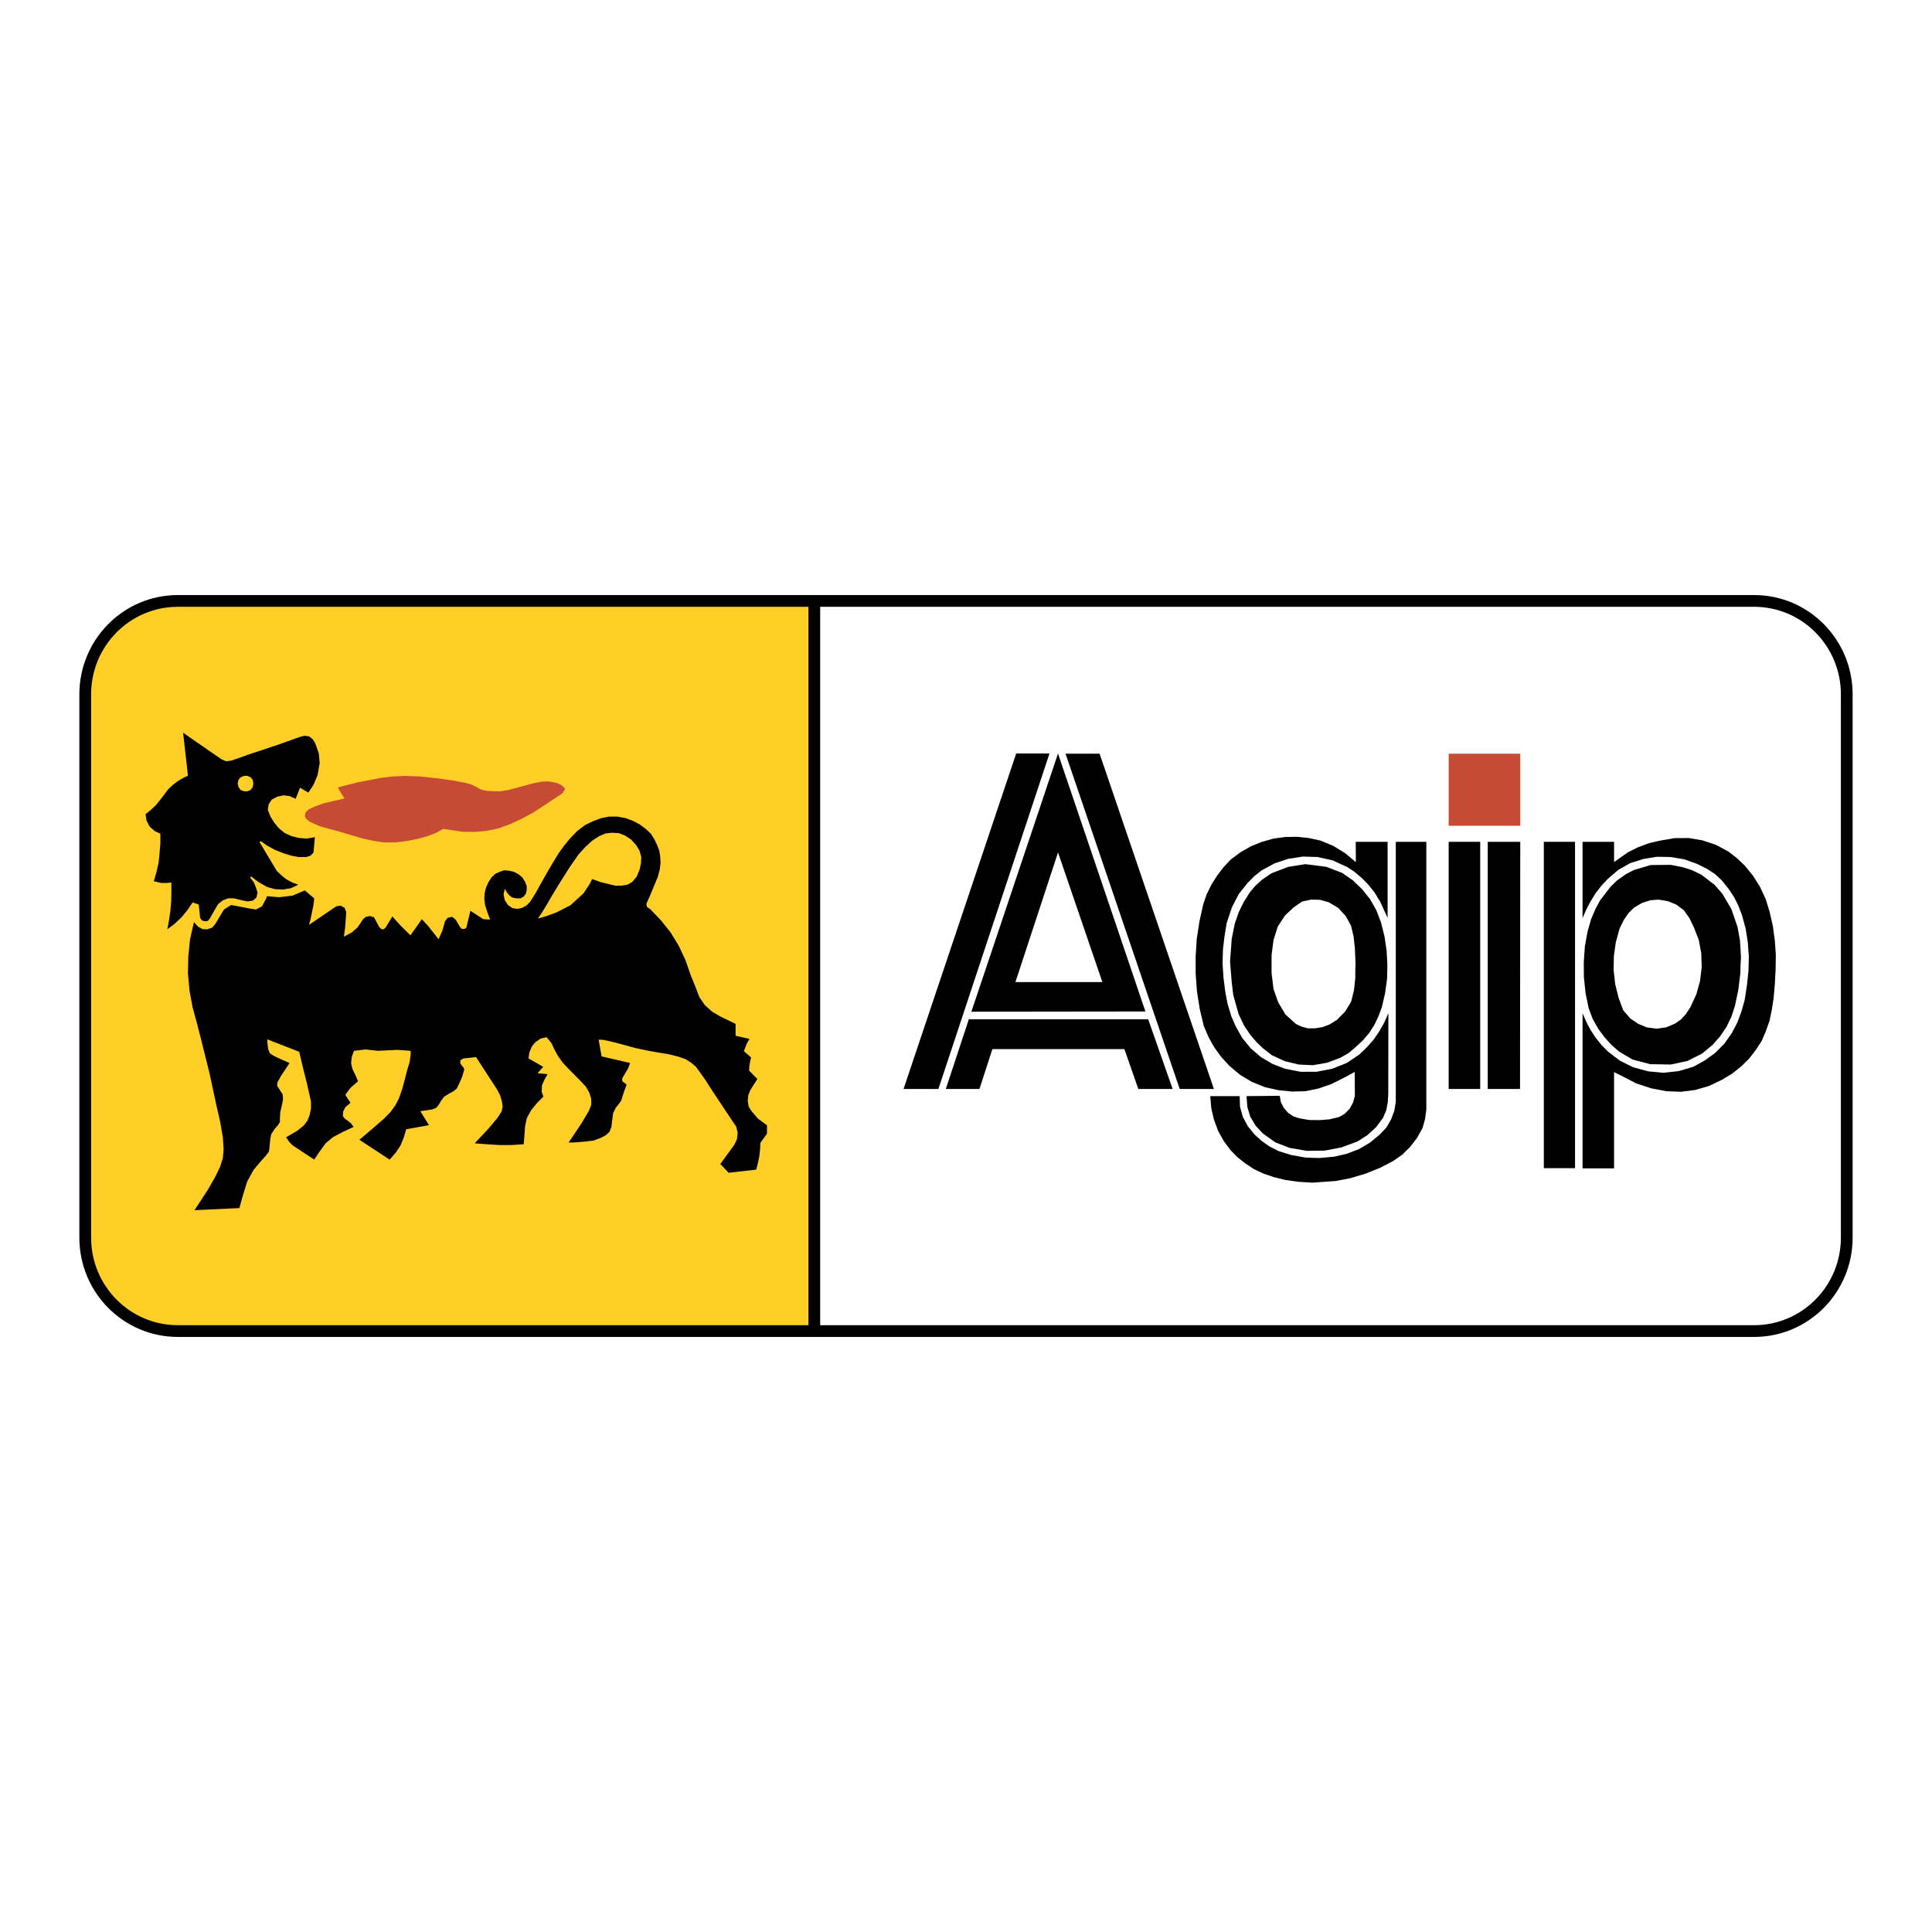 <?xml version="1.0" encoding="utf-8"?>
<!-- Generator: Adobe Illustrator 13.0.0, SVG Export Plug-In . SVG Version: 6.00 Build 14576)  -->
<!DOCTYPE svg PUBLIC "-//W3C//DTD SVG 1.0//EN" "http://www.w3.org/TR/2001/REC-SVG-20010904/DTD/svg10.dtd">
<svg version="1.0" id="Layer_1" xmlns="http://www.w3.org/2000/svg" xmlns:xlink="http://www.w3.org/1999/xlink" x="0px" y="0px"
	 width="192.756px" height="192.756px" viewBox="0 0 192.756 192.756" enable-background="new 0 0 192.756 192.756"
	 xml:space="preserve">
<g>
	<polygon fill-rule="evenodd" clip-rule="evenodd" fill="#FFFFFF" points="0,0 192.756,0 192.756,192.756 0,192.756 0,0 	"/>
	<path fill-rule="evenodd" clip-rule="evenodd" fill="#FFCE27" d="M81.244,59.955v72.846H17.739c-5.101,0-9.235-4.174-9.235-9.322
		V69.277c0-5.148,4.135-9.322,9.235-9.322H81.244L81.244,59.955z"/>
	<path fill="none" stroke="#000000" stroke-width="1.172" stroke-miterlimit="2.613" d="M81.244,59.955v72.846 M8.504,69.277
		c0-5.148,4.135-9.322,9.235-9.322h157.277c5.101,0,9.235,4.174,9.235,9.322v54.201c0,5.148-4.135,9.322-9.235,9.322H17.739
		c-5.101,0-9.235-4.174-9.235-9.322V69.277L8.504,69.277z"/>
	<path fill-rule="evenodd" clip-rule="evenodd" d="M96.915,100.937l17.363-0.021l-6.126-18.085l-2.506-7.387l-0.088-0.268
		l-2.551,7.611L96.915,100.937L96.915,100.937L96.915,100.937L96.915,100.937L96.915,100.937z M105.559,85.047l4.426,12.937h-8.676
		L105.559,85.047L105.559,85.047L105.559,85.047L105.559,85.047z"/>
	<polygon fill-rule="evenodd" clip-rule="evenodd" points="96.661,101.694 94.365,108.647 97.721,108.647 99.012,104.669 
		112.181,104.669 113.572,108.647 116.994,108.647 114.555,101.694 96.661,101.694 96.661,101.694 96.661,101.694 	"/>
	<polygon fill-rule="evenodd" clip-rule="evenodd" points="119.698,100.658 120.096,102.353 120.195,102.586 120.57,103.455 
		120.924,104.102 121.144,104.491 121.84,105.449 122.646,106.33 123.716,107.232 124.908,107.945 126.211,108.47 127.558,108.77 
		128.904,108.904 130.229,108.87 131.057,108.703 131.531,108.604 132.801,108.168 134.17,107.488 135.163,106.942 135.174,109.328 
		134.997,110.007 134.666,110.598 134.191,111.099 133.606,111.444 132.636,111.678 131.631,111.756 131.057,111.745 
		130.637,111.745 129.654,111.578 129.037,111.378 128.507,111.021 128.087,110.541 127.789,109.962 127.68,109.328 
		124.367,109.361 124.444,110.419 124.742,111.422 125.283,112.324 125.99,113.083 127.237,113.974 128.684,114.53 130.405,114.821 
		131.057,114.81 132.149,114.799 133.838,114.476 135.461,113.873 136.442,113.238 137.294,112.458 137.989,111.522 138.31,110.765 
		138.464,109.94 138.508,109.126 138.519,101.082 138.109,102.018 137.613,102.897 137.04,103.733 136.366,104.491 135.638,105.193 
		134.369,106.051 132.911,106.631 131.354,106.932 131.057,106.932 129.754,106.932 128.209,106.631 126.961,106.151 
		125.813,105.472 124.787,104.592 123.937,103.556 123.286,102.396 122.845,101.382 122.469,100.123 122.237,98.897 122.071,97.561 
		121.973,96.123 122.017,94.708 122.171,93.393 122.392,92.067 122.921,90.496 123.595,89.192 124.467,88.1 125.162,87.398 
		125.869,86.841 127.16,86.14 128.54,85.683 129.985,85.459 131.057,85.493 131.454,85.503 132.955,85.838 134.369,86.485 
		135.086,86.941 135.869,87.599 136.51,88.256 137.095,88.98 137.69,89.939 138.441,91.577 138.441,83.988 138.419,83.988 
		135.262,83.988 135.273,86.017 134.214,85.125 133.033,84.401 131.752,83.867 131.057,83.71 130.582,83.61 129.412,83.487 
		128.23,83.509 127.061,83.666 125.913,83.988 124.82,84.424 123.771,85.025 122.822,85.727 122.094,86.496 121.442,87.343 
		120.924,88.167 120.868,88.256 120.394,89.214 120.195,89.783 120.04,90.24 119.665,91.956 119.4,93.672 119.29,95.421 
		119.29,97.159 119.422,98.92 119.698,100.658 119.698,100.658 119.698,100.658 	"/>
	<path fill-rule="evenodd" clip-rule="evenodd" d="M137.79,92.056l-0.452-1.203l-0.641-1.137l-0.806-1.003l-0.928-0.891
		l-1.049-0.725l-1.578-0.612l-1.28-0.167l-0.816-0.101l-1.711,0.268l-1.667,0.635l-0.928,0.635l-0.673,0.602l-0.574,0.68
		l-0.629,1.014l-0.464,0.947l-0.397,1.137l-0.309,1.538l-0.166,2.25l0.166,2.062l0.154,1.292l0.54,1.916l0.53,1.104l0.121,0.201
		l0.553,0.802l0.596,0.691l0.607,0.579l0.895,0.702l1.302,0.602l1.392,0.334l1.423,0.066l0.056-0.011l1.347-0.234l1.336-0.501
		l0.827-0.479l0.707-0.602l0.74-0.691l0.596-0.702l0.507-0.803l0.42-0.869l0.331-0.901l0.32-1.382l0.199-1.416l0.032-1.415
		l-0.076-1.415l-0.211-1.427L137.79,92.056L137.79,92.056L137.79,92.056L137.79,92.056L137.79,92.056z M135.218,96.847v0.736
		l-0.132,1.215l-0.288,1.158l-0.606,0.98l-0.817,0.824l-0.694,0.435l-0.718,0.279l-0.75,0.122h-0.155h-0.573l-0.652-0.178
		l-0.552-0.268l-1.037-0.937l-0.707-1.191l-0.475-1.326l-0.198-1.615v-1.795l0.198-1.516l0.42-1.325l0.729-1.115l0.872-0.813
		l0.828-0.569l0.871-0.189h0.276l0.629,0.012l0.872,0.245l0.949,0.557l0.739,0.802l0.542,0.969l0.253,1.059l0.133,1.159l0.066,1.526
		L135.218,96.847L135.218,96.847L135.218,96.847L135.218,96.847z"/>
	<polygon fill-rule="evenodd" clip-rule="evenodd" points="121.111,108.647 109.708,75.197 106.309,75.197 117.7,108.647 
		121.111,108.647 121.111,108.647 121.111,108.647 	"/>
	<polygon fill-rule="evenodd" clip-rule="evenodd" points="104.708,75.174 101.386,75.174 90.148,108.647 93.625,108.647 
		104.708,75.174 104.708,75.174 104.708,75.174 	"/>
	<polygon fill-rule="evenodd" clip-rule="evenodd" points="177.075,93.85 176.877,92.391 176.557,90.976 176.17,89.716 
		175.607,88.501 174.901,87.376 174.073,86.362 173.301,85.627 172.473,84.98 171.226,84.301 169.856,83.843 168.477,83.61 
		167.053,83.622 165.64,83.867 165.387,83.921 164.536,84.122 163.443,84.523 162.438,85.025 161.036,86.005 161.036,83.988 
		157.892,83.988 157.892,91.61 158.267,90.73 158.697,89.917 159.193,89.114 159.768,88.379 160.396,87.699 161.445,86.796 
		162.638,86.117 163.94,85.705 165.287,85.482 165.387,85.482 166.655,85.503 168.013,85.727 169.305,86.184 170.31,86.686 
		171.126,87.22 171.777,87.833 172.429,88.635 173.003,89.493 173.433,90.351 173.808,91.332 174.173,92.691 174.383,94.051 
		174.481,95.443 174.448,96.825 174.305,98.207 174.073,99.744 173.753,100.893 173.334,102.018 172.781,103.076 172.031,104.135 
		171.126,105.049 170.077,105.806 168.951,106.43 167.483,106.864 165.96,107.032 165.387,106.976 164.437,106.887 162.957,106.486 
		161.622,105.828 160.441,104.926 159.79,104.269 159.215,103.556 158.697,102.775 158.267,101.951 157.892,101.093 157.892,116.57 
		161.036,116.57 161.036,106.965 161.843,107.366 163.245,108.09 164.734,108.58 165.387,108.703 166.259,108.87 167.704,108.926 
		169.128,108.748 170.508,108.347 171.811,107.723 172.826,107.109 173.731,106.385 174.504,105.628 175.178,104.747 
		175.751,103.878 176.17,102.909 176.546,101.839 176.777,100.736 176.954,99.577 177.075,98.207 177.153,96.725 177.175,95.287 
		177.075,93.85 177.075,93.85 177.075,93.85 	"/>
	<path fill-rule="evenodd" clip-rule="evenodd" d="M158.498,100.58l0.397,1.059l0.552,0.991l0.674,0.903l0.641,0.702l0.771,0.679
		l1.337,0.792l1.766,0.468l0.751,0.011l1.324,0.022l1.645-0.356l1.457-0.735l1.038-0.858l0.751-0.847l0.65-0.958l0.497-1.036
		l0.353-1.081l0.331-1.593l0.199-1.639l0.021-0.813l0.044-0.802l-0.099-1.639l-0.242-1.359l-0.607-1.771l-0.917-1.56l-0.771-0.88
		l-1.303-1.003l-0.994-0.479l-0.883-0.278l-1.191-0.234l-1.303,0.011l-0.718,0.012l-1.656,0.49l-0.772,0.402l-0.905,0.634
		l-0.662,0.647l-1.026,1.337l-0.476,0.88l-0.43,1.014l-0.343,1.181l-0.276,1.515l-0.11,1.56l0.012,1.537l0.166,1.561L158.498,100.58
		L158.498,100.58L158.498,100.58L158.498,100.58L158.498,100.58z M161.015,95.388l0.199-1.404l0.375-1.348l0.419-0.858l0.486-0.702
		l0.541-0.523l0.772-0.457l0.85-0.278l0.729-0.056h0.153l0.895,0.156l0.806,0.334l0.739,0.546l0.574,0.792l0.453,0.958l0.474,1.204
		l0.255,1.359l0.022,0.702l0.021,0.691l-0.166,1.381l-0.375,1.337l-0.585,1.26l-0.464,0.712l-0.485,0.524l-0.574,0.401l-0.894,0.379
		l-0.85,0.122l-0.122,0.011l-0.971-0.133l-0.862-0.357l-0.794-0.546l-0.695-0.813l-0.453-1.226l-0.342-1.37l-0.155-1.404
		L161.015,95.388L161.015,95.388L161.015,95.388L161.015,95.388z"/>
	<polygon fill-rule="evenodd" clip-rule="evenodd" points="139.258,109.906 139.115,110.82 138.783,111.7 138.31,112.503 
		137.669,113.183 136.686,113.996 135.571,114.653 134.369,115.11 133.132,115.399 131.686,115.533 131.057,115.522 130.24,115.489 
		128.805,115.232 127.591,114.854 126.642,114.375 125.858,113.817 125.162,113.183 124.489,112.357 123.992,111.422 
		123.716,110.407 123.684,109.361 120.924,109.361 120.747,109.361 120.847,110.541 120.924,110.887 121.111,111.678 
		121.52,112.804 122.094,113.84 122.789,114.776 123.463,115.455 124.234,116.068 125.118,116.648 126.067,117.094 127.116,117.45 
		128.264,117.729 129.533,117.906 130.957,117.996 131.057,117.985 133.253,117.829 134.722,117.55 136.245,117.094 
		137.734,116.492 138.993,115.835 139.909,115.199 140.693,114.419 141.389,113.517 141.93,112.536 142.184,111.623 
		142.305,110.687 142.305,83.988 139.258,83.988 139.258,109.906 139.258,109.906 139.258,109.906 	"/>
	<polygon fill-rule="evenodd" clip-rule="evenodd" points="154.027,116.548 157.141,116.548 157.141,83.988 154.027,83.988 
		154.027,116.548 154.027,116.548 154.027,116.548 	"/>
	<polygon fill-rule="evenodd" clip-rule="evenodd" points="144.534,108.647 147.681,108.647 147.681,83.988 144.534,83.988 
		144.534,108.647 144.534,108.647 144.534,108.647 	"/>
	<polygon fill-rule="evenodd" clip-rule="evenodd" points="148.432,108.647 151.654,108.647 151.676,83.988 148.432,83.988 
		148.432,108.647 148.432,108.647 148.432,108.647 	"/>
	<polygon fill-rule="evenodd" clip-rule="evenodd" fill="#C74A34" points="144.534,82.384 151.676,82.384 151.676,75.197 
		144.534,75.197 144.534,82.384 144.534,82.384 144.534,82.384 	"/>
	<path fill-rule="evenodd" clip-rule="evenodd" d="M75.622,111.609l-0.617-0.719l-0.308-0.485l-0.097-0.563l0.059-0.583l0.212-0.523
		l0.692-1.088l-0.828-0.835l0.039-0.524l0.154-0.796l-0.712-0.622l0.27-0.699l0.289-0.523l-1.386-0.312v-1.185l-1.519-0.737
		l-0.828-0.485l-0.731-0.66l-0.539-0.797l-0.347-0.912l-0.519-1.282l-0.52-1.495l-0.654-1.398l-0.826-1.359l-0.963-1.204
		l-1.077-1.126L64.559,90.5l-0.078-0.311l0.348-0.777l0.422-1.009l0.385-0.932l0.192-0.738l0.076-0.66l-0.039-0.661l-0.096-0.563
		l-0.212-0.543l-0.269-0.563l-0.346-0.563l-0.521-0.485l-0.595-0.447l-0.673-0.35l-0.731-0.272l-0.827-0.155h-0.828l-0.788,0.155
		l-0.828,0.311l-0.327,0.155l-0.462,0.233l-0.77,0.582l-0.731,0.758l-0.576,0.699l-0.558,0.777l-0.52,0.854l-0.616,1.049
		l-0.692,1.223l-0.539,0.971l-0.481,0.738l-0.328,0.35l-0.5,0.271l-0.461,0.078l-0.481-0.078l-0.442-0.311l-0.308-0.486
		l-0.116-0.563l0.116-0.563l0.192,0.33l0.251,0.311l0.308,0.233l0.423,0.077h0.404l0.308-0.174l0.211-0.272l0.096-0.349v-0.428
		l-0.173-0.446l-0.27-0.427l-0.385-0.311l-0.443-0.233l-0.48-0.116l-0.52-0.039l-0.443,0.155l-0.423,0.194l-0.365,0.35l-0.308,0.466
		l-0.25,0.544l-0.135,0.563l-0.038,0.563l0.077,0.622l0.231,0.738l0.27,0.719l-0.673-0.039l-1.29-0.835l-0.403,1.67l-0.116,0.116
		l-0.308,0.039l-0.173-0.155l-0.481-0.796l-0.346-0.272l-0.442,0.097l-0.271,0.35l-0.249,0.913l-0.385,0.874l-1.058-1.34
		l-0.616-0.66l-1.135,1.612l-0.981-0.971l-0.827-0.913l-0.654,1.087l-0.193,0.193l-0.25-0.019l-0.211-0.213l-0.52-0.971
		l-0.404-0.116l-0.404,0.078l-0.269,0.214l-0.269,0.408l-0.308,0.447l-0.558,0.485l-0.788,0.427l0.134-1.048l0.058-0.874
		l0.038-0.543l-0.173-0.427l-0.404-0.214l-0.423,0.078l-2.713,1.845l0.173-0.66l0.135-0.661l0.135-0.66l0.077-0.661l-0.942-0.795
		l-1.231,0.524l-1.309,0.155l-1.25-0.098v0.04l-0.039,0.136l-0.442,0.835l-0.596,0.311l-0.885-0.136l-0.155-0.039l-1.442-0.272
		l-0.712,0.446l-0.866,1.438l-0.308,0.369l-0.481,0.174l-0.48-0.019l-0.462-0.252l-0.404-0.447l-0.385,1.709l-0.173,1.67
		l-0.039,1.728l0.154,1.709l0.308,1.67l0.442,1.632l0.384,1.495l0.867,3.476l0.673,3.146l0.384,1.67l0.27,1.554l0.077,1.224
		l-0.077,0.873l-0.27,0.835l-0.442,0.933l-0.77,1.358l-1.347,2.06l4.483-0.214l0.289-1.068l0.327-1.067l0.155-0.506l0.653-1.185
		l0.789-0.932l0.424-0.466l0.308-0.408l0.058-0.428l0.038-0.446l0.039-0.407l0.096-0.467l0.347-0.523l0.307-0.35l0.212-0.33v-0.428
		l0.038-0.582l0.174-0.739l0.096-0.523l-0.038-0.485l-0.27-0.428l-0.27-0.407v-0.311l0.347-0.66l0.885-1.321l-0.962-0.427
		l-0.577-0.271l-0.424-0.272l-0.173-0.428l-0.058-0.446l-0.038-0.524l3.193,1.243l0.328,1.398l0.442,1.768l0.231,1.009l0.173,0.815
		v0.68l-0.135,0.642l-0.23,0.582l-0.385,0.486l-0.654,0.523l-1.078,0.622l0.308,0.466l0.347,0.35l2.154,1.417l0.404-0.621
		l0.731-1.009l0.75-0.623l1-0.523l1.039-0.485l-0.25-0.35l-0.308-0.253l-0.308-0.213l-0.211-0.272l0.038-0.446l0.212-0.428
		l0.519-0.446l-0.519-0.796l0.519-0.699l0.75-0.66l-0.268-0.622l-0.29-0.602l-0.134-0.583l0.077-0.641l0.212-0.583l1.173-0.136
		l1.212,0.136l1.962-0.097l1.308,0.097v0.389l-0.096,0.699l-0.25,0.835l-0.23,0.894l-0.27,1.009l-0.327,0.933l-0.366,0.699
		l-0.481,0.661l-0.654,0.66l-1,0.874l-1.443,1.223l3.021,1.98l0.577-0.66l0.5-0.737l0.327-0.797l0.25-0.835l2.271-0.408
		l-0.866-1.397l0.693-0.097l0.481-0.077l0.384-0.137l0.269-0.311l0.251-0.428l0.307-0.407l0.52-0.312l0.385-0.214l0.346-0.271
		l0.269-0.562l0.251-0.563l0.134-0.446l0.096-0.35l-0.096-0.214l-0.134-0.136l-0.174-0.272l0.02-0.291l0.308-0.175l0.597-0.059
		l0.654-0.077l1.308,2.02l0.77,1.184l0.328,0.622l0.172,0.603l0.077,0.485l-0.096,0.485l-0.385,0.621l-0.904,1.087l-1.404,1.497
		l1.212,0.096l1.232,0.078h1.211l1.232-0.078l0.077-0.893l0.058-0.874l0.173-0.835l0.424-0.777l0.577-0.718l0.654-0.66l-0.173-0.486
		l0.039-0.659l0.25-0.563l0.307-0.524l-1-0.097l0.558-0.642l-1.462-0.835l0.078-0.583l0.25-0.602l0.366-0.446l0.519-0.35
		l0.596-0.137l0.5,0.622l0.289,0.641l0.347,0.622l0.442,0.621l0.558,0.602l0.616,0.622l0.615,0.621l0.559,0.602l0.346,0.622
		l0.02,0.058l0.153,0.524v0.603l-0.153,0.388l-0.097,0.233l-0.75,1.263l-1.251,1.863h0.424l0.538-0.038l0.77-0.059l0.366-0.058
		l0.384-0.039l0.693-0.253l0.519-0.271l0.385-0.35L61,112.425l0.078-0.661l0.095-0.698l0.25-0.524l0.308-0.389l0.25-0.35
		l0.135-0.446l0.173-0.524l0.231-0.621l-0.443-0.35v-0.272l0.596-1.01l0.193-0.524l-2.847-0.66l-0.29-1.67l0.443,0.02l0.558,0.116
		l0.731,0.176l0.865,0.232l1.058,0.291l1.097,0.233l1.155,0.213l1.096,0.176l0.923,0.232l0.731,0.253l0.559,0.35l0.48,0.407
		l0.442,0.603l0.52,0.737l0.48,0.758l2.214,3.34l0.364,0.524l0.154,0.622l-0.076,0.66l-0.27,0.562l-1.385,1.903l0.827,0.873
		l2.751-0.311l0.173-0.659l0.134-0.661l0.077-0.66l0.039-0.699l0.653-0.913v-0.834L75.622,111.609L75.622,111.609L75.622,111.609
		L75.622,111.609L75.622,111.609z M63.944,86.15l-0.136,0.622l-0.288,0.699l-0.443,0.524l-0.481,0.271L62,88.364h-0.616l-1.442-0.35
		l-0.866-0.311l-0.212,0.427l-0.038,0.077l-0.616,0.932l-1.309,1.185l-1.366,0.699l-1.116,0.408l-0.75,0.214l0.442-0.661
		l0.423-0.699l0.539-0.932l0.828-1.359l1-1.573l0.828-1.185l0.692-0.757l0.404-0.369l0.25-0.233l0.692-0.446l0.616-0.271
		l0.655-0.078l0.692,0.039l0.616,0.233l0.597,0.388l0.519,0.563l0.346,0.582l0.174,0.622L63.944,86.15L63.944,86.15L63.944,86.15
		L63.944,86.15z"/>
	<path fill-rule="evenodd" clip-rule="evenodd" d="M19.829,90.248l0.135,1.32l0.173,0.253l0.27,0.097l0.328-0.039l0.192-0.232
		l0.52-0.914l0.308-0.524l0.462-0.369l0.538-0.214h0.597l0.692,0.175l0.461,0.097l0.193,0.039l0.52-0.077l0.365-0.311l0.116-0.486
		l-0.154-0.485l-0.231-0.563l-0.346-0.447l0.077-0.135l0.673,0.524l0.943,0.543l0.789,0.213l0.789,0.039l0.789-0.136l0.731-0.35
		l-0.577-0.213l-0.596-0.31l-0.481-0.389l-0.481-0.447l-1.731-2.894l0.116-0.097l0.577,0.408l0.828,0.466l0.904,0.349l0.75,0.233
		l0.731,0.136h0.75l0.422-0.136l0.309-0.312l0.135-1.534l-0.789,0.136l-0.789-0.059l-0.73-0.174l-0.692-0.311l-0.578-0.467
		l-0.481-0.582l-0.385-0.623l-0.25-0.641l0.077-0.542l0.308-0.486l0.558-0.292l0.616-0.136l0.616,0.078l0.597,0.271l0.442-1.107
		l0.827,0.486l0.52-0.776l0.404-0.971l0.211-1.204l-0.096-0.99l-0.347-0.971l-0.25-0.407l-0.366-0.292l-0.481-0.058l-0.5,0.136
		l-2.058,0.738l-3.097,1.029l-0.193,0.078L23.1,75.878l-0.52,0.077l-0.442-0.175l-2.924-2.019l-0.943-0.661l0.479,4.292
		l-0.498,0.233l-0.52,0.311l-0.481,0.369l-0.461,0.427l-0.654,0.874l-0.577,0.719l-0.519,0.485l-0.52,0.428l0.096,0.622l0.308,0.602
		l0.5,0.447L16,83.179v0.952l-0.077,0.971l-0.096,0.932l-0.211,0.952l-0.27,0.932l0.731,0.175h0.52l0.501-0.04v0.952l-0.02,0.932
		l-0.077,0.933l-0.135,0.913l-0.173,0.931l0.73-0.543l0.674-0.641l0.597-0.718l0.52-0.777L19.829,90.248L19.829,90.248
		L19.829,90.248L19.829,90.248L19.829,90.248z M23.792,77.819l0.212-0.271l0.346-0.136h0.154h0.193l0.308,0.136l0.212,0.271
		l0.058,0.35l-0.058,0.35l-0.212,0.292l-0.308,0.136h-0.193H24.35l-0.346-0.136l-0.212-0.292l-0.077-0.35L23.792,77.819
		L23.792,77.819L23.792,77.819L23.792,77.819z"/>
	<polygon fill-rule="evenodd" clip-rule="evenodd" fill="#C74A34" points="33.72,78.557 33.835,78.81 34.374,79.665 33.277,79.917 
		32.277,80.15 31.372,80.48 30.795,80.752 30.487,81.062 30.411,81.412 30.526,81.684 30.891,81.975 31.854,82.422 33.969,83.004 
		36.201,83.665 37.395,83.917 38.317,84.053 39.356,84.053 40.53,83.917 41.626,83.704 42.627,83.432 43.532,83.082 44.224,82.694 
		45.108,82.83 46.109,82.985 47.283,83.004 48.495,82.907 49.707,82.654 50.938,82.208 52.054,81.684 53.15,81.102 56.074,79.178 
		56.325,78.83 56.363,78.655 56.209,78.519 56.036,78.343 55.536,78.111 54.708,77.956 53.978,77.994 53.15,78.169 50.669,78.83 
		49.938,78.946 49.245,78.946 48.571,78.907 47.976,78.771 47.533,78.519 47.051,78.285 46.455,78.111 45.359,77.897 43.877,77.684 
		41.934,77.47 40.396,77.412 39.125,77.47 37.913,77.625 35.624,78.072 33.72,78.557 33.72,78.557 33.72,78.557 	"/>
</g>
</svg>
